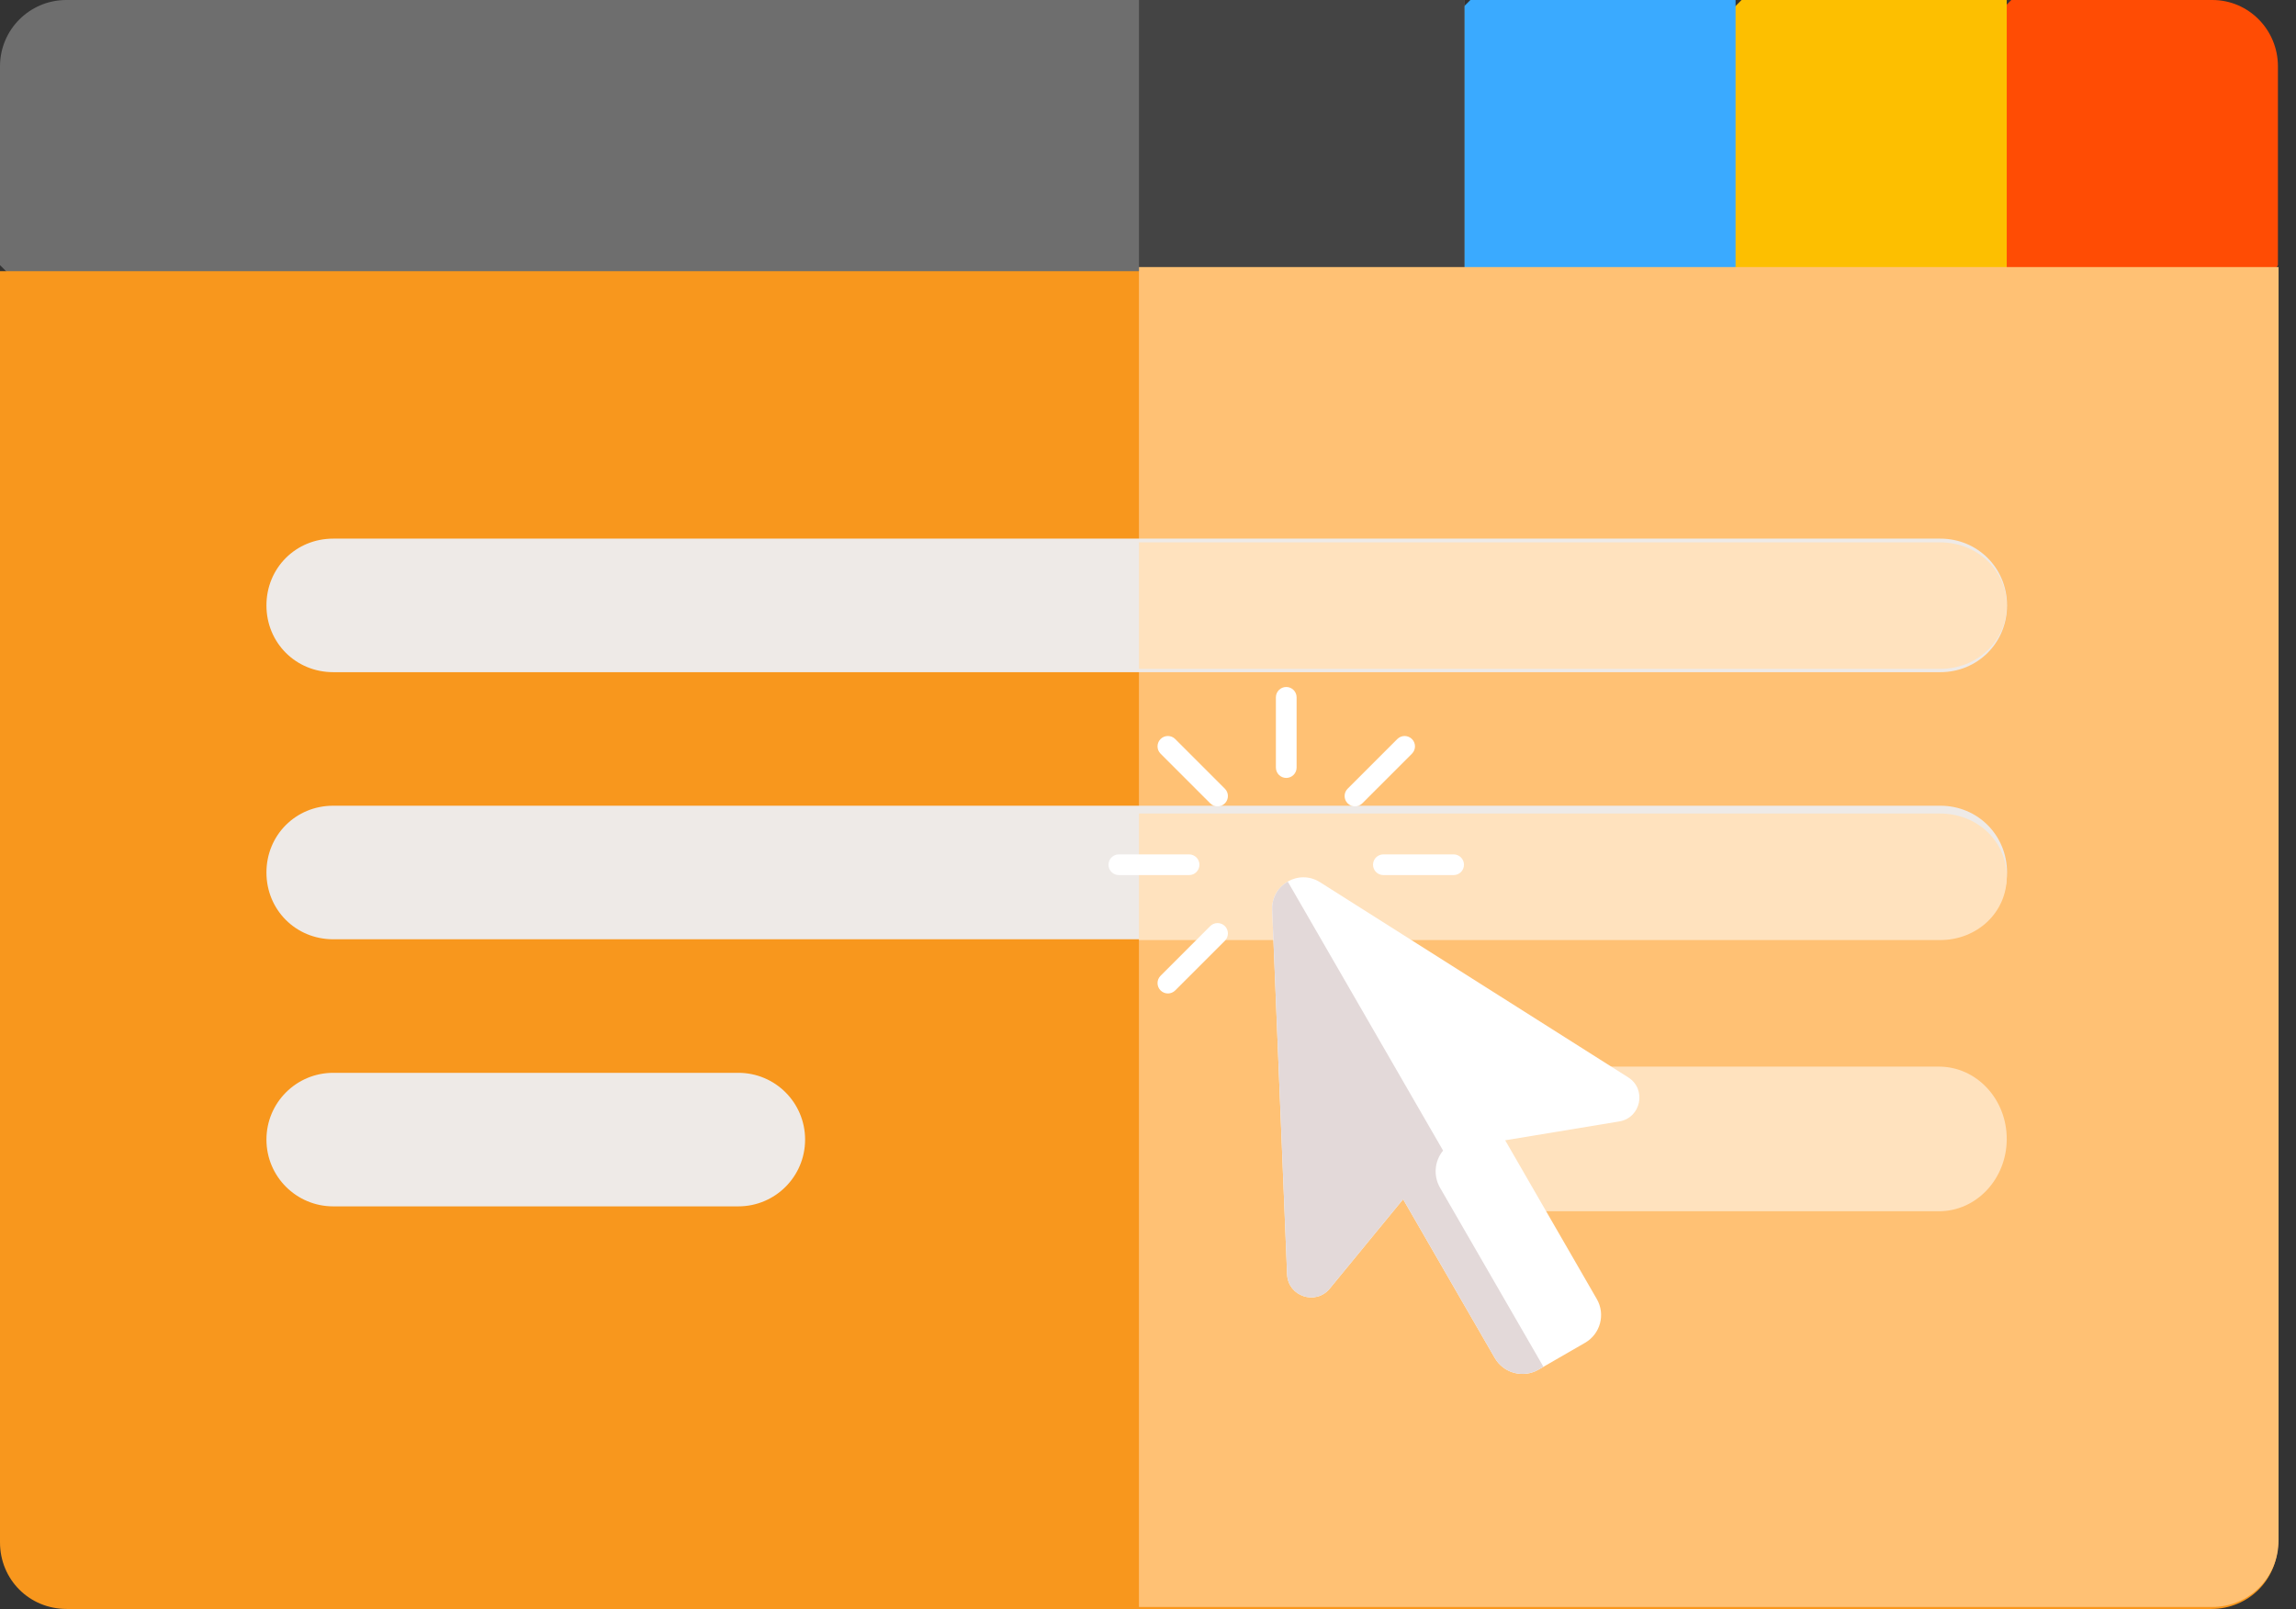 <svg width="127" height="89" viewBox="0 0 127 89" fill="none" xmlns="http://www.w3.org/2000/svg">
<rect x="0" y="0" width="127" height="89" fill="#333333" stroke="none"/>
<path d="M122.374 0H111.253L104 7.333V14.667L111.253 22H121.505L126 14.667V3.667C126 1.641 124.376 0 122.374 0Z" fill="#FF4C04"/>
<path d="M96.333 0L89 7.333V14.667L96.333 22H111V0H96.333Z" fill="#FDBF00"/>
<path d="M81.333 0L74 7.333V14.667L81.333 22H96V0H81.333Z" fill="#3AAAFF"/>
<path d="M62.647 0H3.671C1.642 0 0 1.64 0 3.667V14.667L7.341 22H62.647H81V0H62.647Z" fill="#6E6E6E"/>
<path d="M63 0H81V22H63V0Z" fill="#444444"/>
<path d="M63 15H0V85.312C0 87.377 1.624 89 3.691 89H63H122.309C124.376 89 126 87.377 126 85.312V15H63Z" fill="#F8971D"/>
<path d="M126.036 14.774V85.197C126.036 87.265 124.411 88.891 122.342 88.891H63V14.774H126.036Z" fill="#FFC174"/>
<path d="M111.016 33.488C111.016 35.556 109.391 37.181 107.322 37.181H18.432C16.363 37.181 14.738 35.556 14.738 33.488C14.738 31.419 16.363 29.794 18.432 29.794H107.322C109.391 29.794 111.016 31.419 111.016 33.488Z" fill="#EEEAE7"/>
<path d="M111.016 48.262C111.016 50.33 109.391 51.956 107.322 51.956H18.432C16.363 51.956 14.738 50.33 14.738 48.262C14.738 46.193 16.363 44.568 18.432 44.568H107.322C109.391 44.568 111.016 46.193 111.016 48.262Z" fill="#EEEAE7"/>
<path d="M40.839 66.73H18.432C16.39 66.73 14.738 65.078 14.738 63.036C14.738 60.995 16.39 59.343 18.432 59.343H40.839C42.881 59.343 44.533 60.995 44.533 63.036C44.533 65.078 42.881 66.73 40.839 66.73Z" fill="#EEEAE7"/>
<path d="M107.25 67H84.75C82.677 67 81 65.211 81 63C81 60.789 82.677 59 84.75 59H107.25C109.323 59 111 60.789 111 63C111 65.211 109.323 67 107.25 67Z" fill="#FFE2BE"/>
<path d="M111 48.5C111 50.46 109.376 52 107.308 52H63V45H107.308C109.376 45 111 46.54 111 48.5Z" fill="#FFE2BE"/>
<path d="M107.308 37H63V30H107.308C109.376 30 111 31.54 111 33.5C111 35.46 109.376 37 107.308 37Z" fill="#FFE2BE"/>
<g clip-path="url(#clip0)">
<path d="M89.567 62.032L83.257 63.075L88.325 71.856C88.814 72.702 88.524 73.785 87.678 74.274L85.373 75.604L85.098 75.763C84.252 76.251 83.17 75.961 82.681 75.115L77.611 66.335L75.858 68.469L73.552 71.278C72.776 72.224 71.243 71.71 71.194 70.487L70.369 50.327C70.311 48.937 71.839 48.055 73.015 48.799L90.062 59.594C91.095 60.248 90.773 61.833 89.567 62.032Z" fill="white"/>
<path d="M79.822 63.644L71.23 48.763C70.708 49.064 70.341 49.632 70.369 50.327L71.194 70.488C71.243 71.71 72.776 72.224 73.552 71.278L77.611 66.335L77.612 66.335L82.681 75.115C83.17 75.961 84.252 76.251 85.098 75.763L85.373 75.604L79.653 65.698C79.276 65.045 79.343 64.227 79.822 63.644Z" fill="#E3D9D9"/>
<path d="M71.147 43.031C70.831 43.031 70.574 42.774 70.574 42.458V38.573C70.574 38.257 70.831 38 71.147 38C71.463 38 71.72 38.257 71.72 38.573V42.458C71.72 42.774 71.463 43.031 71.147 43.031Z" fill="white"/>
<path d="M67.347 44.605C67.201 44.605 67.054 44.549 66.942 44.437L64.195 41.69C63.971 41.466 63.971 41.104 64.195 40.88C64.419 40.656 64.782 40.656 65.005 40.88L67.753 43.627C67.976 43.851 67.976 44.214 67.753 44.437C67.641 44.549 67.494 44.605 67.347 44.605Z" fill="white"/>
<path d="M65.772 48.405H61.887C61.571 48.405 61.315 48.149 61.315 47.832C61.315 47.516 61.571 47.26 61.887 47.26H65.772C66.089 47.26 66.345 47.516 66.345 47.832C66.345 48.149 66.089 48.405 65.772 48.405Z" fill="white"/>
<path d="M80.405 48.405H76.52C76.204 48.405 75.947 48.149 75.947 47.832C75.947 47.516 76.204 47.26 76.52 47.26H80.405C80.722 47.26 80.978 47.516 80.978 47.832C80.978 48.149 80.722 48.405 80.405 48.405Z" fill="white"/>
<path d="M64.6 54.953C64.454 54.953 64.307 54.897 64.195 54.785C63.971 54.561 63.971 54.198 64.195 53.975L66.942 51.227C67.166 51.004 67.529 51.004 67.753 51.227C67.976 51.451 67.976 51.814 67.753 52.038L65.005 54.785C64.894 54.897 64.747 54.953 64.6 54.953Z" fill="white"/>
<path d="M74.948 44.605C74.801 44.605 74.655 44.549 74.543 44.437C74.319 44.213 74.319 43.851 74.543 43.627L77.29 40.88C77.514 40.656 77.876 40.656 78.1 40.88C78.324 41.103 78.324 41.466 78.1 41.69L75.353 44.437C75.241 44.549 75.094 44.605 74.948 44.605Z" fill="white"/>
</g>
<defs>
<clipPath id="clip0">
<rect width="38" height="38" fill="white" transform="translate(57 38)"/>
</clipPath>
</defs>
</svg>
